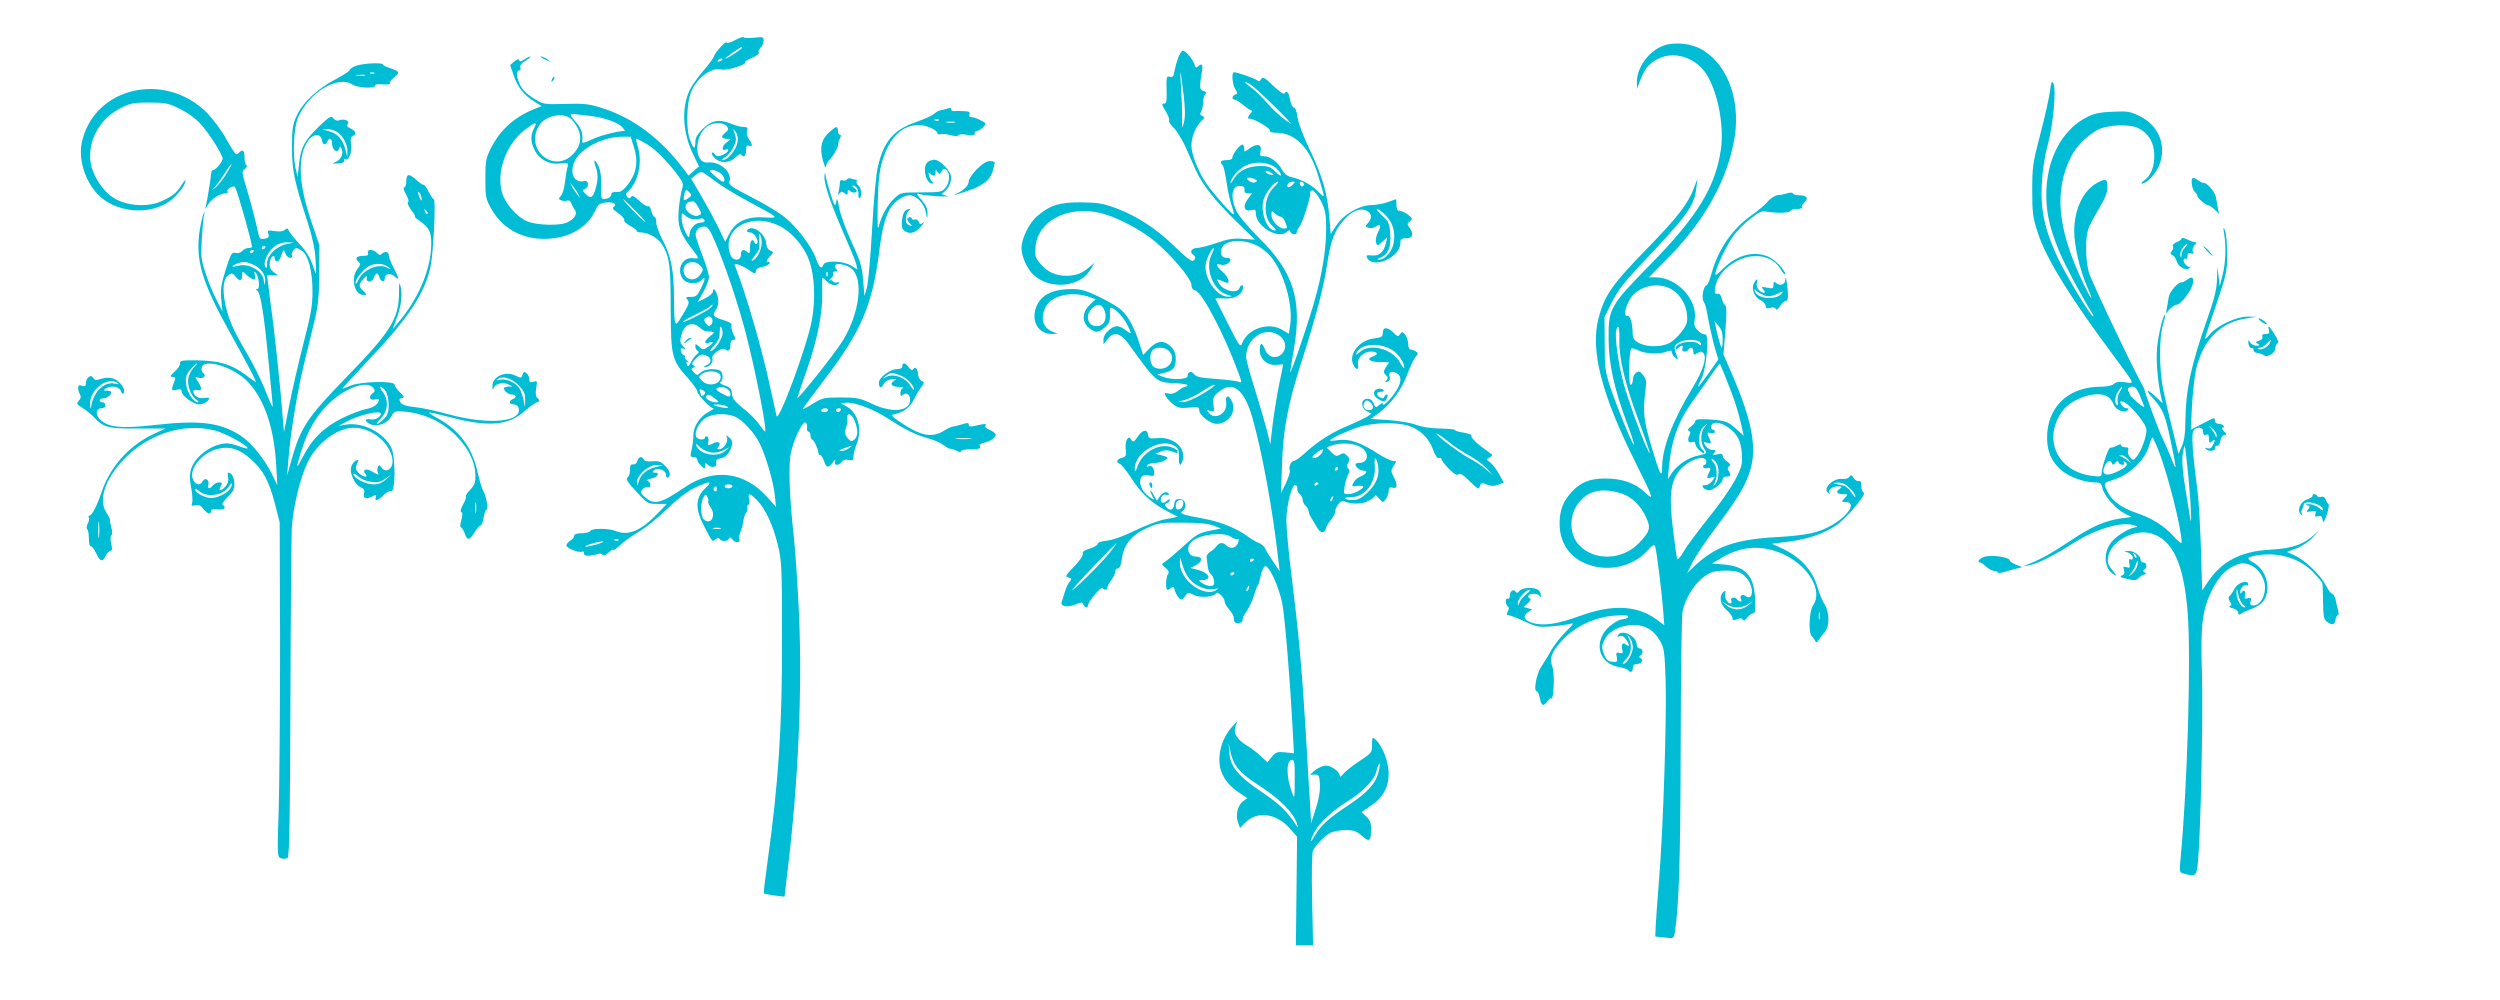 <?xml version="1.0" standalone="no"?>
<!DOCTYPE svg PUBLIC "-//W3C//DTD SVG 20010904//EN"
 "http://www.w3.org/TR/2001/REC-SVG-20010904/DTD/svg10.dtd">
<svg version="1.0" xmlns="http://www.w3.org/2000/svg"
 width="1280pt" height="512pt" viewBox="0 0 1280 512"
 preserveAspectRatio="xMidYMid meet">
<g transform="translate(0,512) scale(0.1,-0.1)"
fill="#00bcd4" stroke="none">
<path d="M3763 4914 c-24 -12 -43 -18 -43 -12 0 14 -58 -49 -65 -71 -3 -10
-29 -45 -57 -77 -28 -33 -59 -77 -69 -100 -41 -93 -33 -218 21 -326 l29 -60
-27 -23 -27 -24 -19 26 c-122 163 -261 268 -424 320 -67 21 -92 24 -188 21
-110 -3 -111 -3 -163 29 -37 24 -57 44 -71 74 -17 40 -17 69 1 69 4 0 6 7 3
15 -4 9 6 22 28 35 18 11 28 20 23 20 -6 0 -20 -7 -32 -15 -15 -11 -22 -12
-25 -3 -3 7 -11 5 -25 -7 l-21 -18 19 -56 c21 -59 53 -100 108 -133 l34 -21
-39 -16 c-102 -42 -173 -106 -220 -199 -26 -52 -29 -66 -29 -157 0 -92 2 -104
30 -153 64 -116 188 -173 332 -150 95 15 169 68 204 146 10 24 21 31 49 35 38
5 64 -8 42 -22 -9 -6 -3 -15 23 -32 19 -13 33 -29 31 -35 -3 -7 11 -20 30 -30
19 -10 34 -22 34 -26 0 -5 9 -8 20 -8 39 0 90 -29 110 -62 38 -62 44 -106 44
-328 1 -246 5 -264 90 -358 25 -29 46 -58 46 -65 0 -17 66 -87 82 -87 7 0 -3
-8 -22 -18 -45 -22 -80 -75 -80 -121 0 -20 -4 -53 -9 -73 -8 -34 -7 -38 10
-38 10 0 19 -6 19 -13 0 -8 9 -22 20 -32 19 -17 20 -17 20 0 0 15 3 16 12 7
20 -20 51 -15 45 7 -3 15 2 20 24 25 18 3 34 16 44 35 19 38 19 55 -2 72 -15
12 -16 12 -11 -2 8 -21 -18 -59 -39 -59 -12 0 -13 3 -4 14 16 19 -3 30 -28 16
-27 -14 -30 -13 -24 9 3 10 0 22 -6 25 -6 4 -11 2 -11 -3 0 -17 -40 -13 -46 4
-10 25 17 76 50 96 36 22 103 25 149 6 38 -16 98 -81 125 -134 31 -60 72 -200
79 -267 l6 -61 -48 53 c-116 128 -272 146 -416 49 -127 -86 -158 -94 -206 -53
-24 21 -26 26 -14 40 8 9 20 15 28 12 17 -7 17 20 1 31 -9 5 -3 9 16 13 32 6
48 30 20 30 -13 0 -15 3 -7 11 18 18 63 2 63 -22 0 -11 5 -17 10 -14 17 11 11
35 -16 61 -20 21 -33 25 -64 22 -26 -2 -41 1 -44 9 -8 20 -27 15 -33 -7 -3
-12 -12 -19 -22 -18 -12 2 -16 -5 -15 -27 0 -16 -5 -34 -13 -40 -10 -8 0 -24
45 -72 56 -61 60 -63 107 -63 l49 0 -44 -46 c-88 -92 -152 -119 -217 -93 -36
15 -126 15 -131 0 -2 -6 -21 -11 -43 -11 -25 0 -39 -5 -39 -13 0 -7 -9 -18
-20 -25 -11 -7 -20 -18 -20 -25 0 -14 68 -40 82 -31 4 3 8 -2 8 -10 0 -15 30
-15 77 -1 7 2 15 -1 19 -6 4 -6 16 -2 30 12 13 12 24 19 24 14 0 -5 15 5 33
22 17 17 60 48 94 68 35 20 99 71 144 115 50 49 103 91 141 110 76 37 101 40
64 5 -57 -52 -59 -107 -10 -201 44 -84 40 -79 58 -65 10 8 16 9 21 1 9 -14 42
-13 48 3 3 8 9 6 19 -7 14 -18 44 -14 33 4 -3 5 0 21 6 37 7 15 13 41 15 57 2
16 9 35 15 42 6 7 8 18 5 23 -4 5 -1 13 5 16 6 4 8 18 5 31 -9 33 4 30 41 -8
44 -47 80 -124 105 -226 20 -81 22 -112 22 -477 1 -458 -18 -745 -75 -1153
-12 -84 -20 -154 -18 -156 2 -2 27 -7 55 -11 l51 -6 16 138 c54 445 75 917 58
1307 -7 149 -19 330 -27 401 -22 195 -28 362 -15 425 14 68 59 162 74 157 7
-2 11 -14 9 -25 -2 -12 2 -22 7 -22 6 0 11 -9 11 -20 0 -11 3 -20 8 -20 8 0
32 -49 32 -67 0 -7 4 -13 9 -13 5 0 14 -13 20 -30 12 -36 23 -38 45 -7 12 15
16 17 12 5 -7 -23 17 -24 35 -2 8 10 21 13 36 9 19 -4 23 -2 23 19 0 13 7 40
15 59 31 75 9 163 -49 195 l-31 17 25 3 c42 5 142 -32 215 -80 91 -59 137 -82
206 -102 31 -8 68 -25 82 -36 14 -11 29 -19 34 -18 4 1 18 -3 31 -10 14 -8 22
-9 22 -2 0 5 23 10 51 10 40 0 50 3 46 14 -4 9 4 16 21 19 37 8 67 31 58 46
-5 7 -19 16 -33 22 -13 5 -21 13 -18 19 7 12 1 12 -47 1 -29 -7 -38 -6 -38 4
0 11 -7 11 -32 3 -18 -5 -40 -11 -49 -12 -9 -1 -28 -10 -42 -19 -61 -40 -118
-31 -218 35 -50 33 -60 43 -44 46 51 10 84 35 106 80 13 26 31 55 39 65 13 17
13 20 -3 28 -9 6 -17 21 -17 34 0 27 -15 41 -25 24 -5 -7 -12 -3 -22 10 -17
25 -33 27 -33 6 0 -10 -10 -15 -29 -15 -34 0 -91 -43 -91 -69 0 -28 12 -33 24
-8 7 14 22 23 41 25 25 2 27 1 12 -8 -24 -15 -12 -30 26 -31 18 0 26 -3 20 -6
-7 -2 -13 -14 -13 -26 0 -15 3 -18 11 -10 17 17 39 4 39 -23 0 -61 -92 -71
-196 -21 -62 29 -78 32 -160 32 -85 0 -94 -2 -142 -32 -29 -18 -52 -30 -52
-27 0 2 52 73 116 157 182 239 240 375 274 637 14 115 29 178 52 223 20 41 70
77 105 77 34 0 75 -41 83 -86 7 -38 8 -38 9 -7 1 23 -8 43 -31 70 -24 26 -28
35 -14 30 10 -4 53 -9 95 -12 44 -2 64 -1 46 3 -25 6 -27 9 -14 17 21 13 39
48 39 76 0 33 -60 95 -89 91 -35 -5 -48 -22 -45 -60 2 -35 19 -62 38 -62 8 0
8 2 0 8 -6 4 -13 18 -17 31 -4 18 -3 21 6 12 16 -16 27 -14 27 7 0 15 2 15 10
2 9 -13 12 -13 21 3 8 14 14 16 25 6 20 -16 17 -63 -5 -90 -18 -22 -26 -24
-124 -24 -104 0 -106 -1 -137 -30 -36 -34 -66 -87 -80 -142 -7 -28 -8 5 -6
117 3 121 9 169 25 221 37 118 101 179 186 179 37 0 95 -26 95 -43 0 -5 6 -7
14 -4 8 3 32 1 52 -5 24 -6 39 -7 42 0 1 5 19 6 42 2 31 -6 40 -4 40 6 0 8 6
14 13 14 8 0 22 9 31 19 17 19 17 20 -13 35 -16 9 -37 16 -47 16 -10 0 -14 5
-10 15 4 12 -3 15 -32 16 -20 1 -43 1 -49 0 -7 -1 -13 3 -13 10 0 7 -7 8 -17
4 -10 -4 -26 -8 -35 -9 -10 -1 -26 -10 -36 -19 -10 -9 -52 -28 -92 -42 -114
-39 -164 -97 -195 -227 -9 -36 -22 -173 -30 -323 -8 -143 -20 -278 -27 -300
l-12 -40 -7 81 c-5 69 -14 98 -58 193 -29 62 -57 140 -64 174 -9 53 -12 58
-16 32 -5 -26 -8 -22 -28 40 -12 39 -24 81 -26 95 -4 22 -4 21 -6 -6 -1 -39
31 -134 101 -294 30 -69 58 -137 62 -152 l6 -28 -32 20 c-41 25 -133 28 -142
5 -10 -26 -22 -16 -39 33 -24 66 -105 170 -171 219 -31 23 -106 67 -167 98
-92 47 -109 59 -104 75 15 48 -49 105 -110 98 -72 -8 -73 137 -3 186 29 21 82
20 99 0 11 -14 10 -19 -8 -34 -24 -19 -21 -30 11 -31 21 0 21 0 -1 -16 -27
-18 -32 -48 -7 -39 10 4 14 1 12 -6 -3 -7 -17 -17 -32 -23 -21 -7 -29 -6 -36
5 -5 8 -12 12 -15 8 -4 -3 3 -16 14 -27 29 -29 76 -27 106 3 14 14 27 20 30
15 12 -19 25 -8 25 21 0 22 4 28 15 24 19 -8 19 6 -1 34 -9 13 -13 31 -9 42 5
16 2 20 -18 20 -14 0 -41 7 -60 15 -64 27 -104 20 -148 -24 -30 -29 -39 -47
-39 -72 0 -40 -13 -29 -30 24 -17 53 -14 173 5 227 28 78 105 138 160 124 26
-6 127 24 120 37 -3 4 13 14 36 23 22 9 37 21 34 26 -4 6 1 17 9 26 9 8 16 25
16 36 0 19 -4 20 -49 15 -27 -3 -51 -2 -53 2 -2 4 -22 -2 -45 -15z m37 -38 c0
-6 -75 -56 -85 -56 -4 0 12 13 36 30 45 31 49 33 49 26z m-100 -60 c0 -2 -7
-7 -16 -10 -8 -3 -12 -2 -9 4 6 10 25 14 25 6z m-675 -290 c69 -8 139 -33 160
-56 10 -11 16 -20 14 -20 -38 -1 -130 -25 -169 -44 -32 -16 -50 -21 -49 -13 5
40 -4 70 -31 100 -37 42 -37 46 -2 42 15 -2 50 -6 77 -9z m-98 -18 c54 -59 58
-120 12 -172 -97 -111 -256 15 -179 141 32 53 130 71 167 31z m1880 -4 c-3 -3
-12 -4 -19 -1 -8 3 -5 6 6 6 11 1 17 -2 13 -5z m81 -11 c-10 -2 -28 -2 -40 0
-13 2 -5 4 17 4 22 1 32 -1 23 -4z m-2154 -30 c-18 -36 -18 -67 2 -109 24 -50
75 -78 131 -71 42 4 44 3 39 -17 -4 -11 -9 -46 -13 -76 -3 -30 -12 -63 -21
-72 -13 -16 -13 -18 2 -24 9 -3 22 -4 30 -1 8 3 17 -2 20 -11 3 -9 11 -25 18
-34 16 -22 2 -47 -36 -66 -37 -19 -154 -16 -205 4 -53 21 -115 91 -131 149
-29 105 20 243 113 317 58 45 71 48 51 11z m1042 -72 c-6 -37 -50 -91 -75 -91
-10 0 -6 5 9 13 14 7 34 30 44 51 16 33 17 44 8 70 -11 29 -10 30 4 11 10 -13
14 -32 10 -54z m-530 -25 c23 -72 13 -133 -30 -189 -25 -32 -39 -42 -59 -40
-17 1 -27 -3 -27 -12 0 -7 -7 -16 -16 -19 -35 -13 -39 -7 -36 57 2 42 -2 77
-12 102 -18 43 -32 43 -16 1 13 -35 13 -70 -2 -117 -12 -43 -26 -48 -52 -20
-15 16 -15 19 -1 24 23 9 20 46 -4 40 -53 -14 -78 45 -46 107 32 62 144 119
237 120 l47 0 17 -54z m66 16 c44 -25 116 -99 167 -171 19 -26 21 -36 12 -64
-5 -17 -13 -64 -16 -103 -7 -78 6 -118 65 -194 41 -54 42 -57 10 -52 -55 8
-89 -57 -54 -106 18 -26 75 -30 94 -7 23 27 23 7 0 -39 -19 -40 -26 -46 -52
-46 -26 0 -29 -2 -18 -15 10 -12 7 -23 -13 -57 -55 -93 -54 -95 -56 59 -1 156
-15 223 -61 309 -16 31 -30 70 -30 85 0 16 -4 29 -9 29 -5 0 -12 14 -16 30 -4
17 -11 27 -17 24 -5 -3 -25 9 -44 27 -26 25 -37 30 -43 21 -6 -10 -10 -10 -20
1 -9 11 -8 17 5 28 49 41 74 147 51 222 -8 26 -12 47 -9 47 4 0 28 -13 54 -28z
m378 -150 c12 -10 21 -26 19 -35 -3 -13 -11 -10 -44 18 -34 29 -37 34 -19 35
12 0 32 -8 44 -18z m-33 -36 c32 -25 109 -72 172 -106 165 -88 165 -88 84 -83
-89 6 -148 -22 -179 -84 l-21 -41 -34 71 c-19 39 -58 111 -87 161 l-53 91 21
17 c12 10 26 18 31 18 5 0 35 -20 66 -44z m-696 -71 l10 -20 -16 20 c-9 11
-21 29 -26 40 l-10 20 16 -20 c9 -11 21 -29 26 -40z m564 -19 c-25 -18 -29
-14 -21 20 7 25 8 26 24 11 15 -16 15 -18 -3 -31z m-265 -72 c36 -37 54 -59
40 -48 -26 19 -116 114 -109 114 3 0 34 -30 69 -66z m315 26 c19 -36 19 -36
-1 -44 -22 -9 -64 20 -64 43 0 19 12 29 37 30 7 1 19 -12 28 -29z m-23 -63
c13 0 29 2 37 4 7 2 16 -2 18 -8 3 -8 -5 -13 -21 -13 -27 0 -56 -32 -56 -65
-1 -35 -39 46 -40 84 0 33 1 34 19 17 11 -10 30 -18 43 -19z m433 -31 c64 -29
128 -101 156 -175 30 -78 36 -203 15 -314 -25 -132 -169 -521 -180 -487 -2 8
-16 71 -31 140 -41 196 -128 494 -180 624 -7 16 -5 17 16 11 13 -4 36 -15 51
-26 32 -23 38 -23 38 -5 0 8 15 17 35 20 32 6 50 26 23 26 -6 0 -1 11 12 25
22 23 22 25 4 32 -12 5 -20 19 -21 37 -4 52 -76 101 -98 66 -3 -5 3 -10 15
-10 22 0 49 -44 35 -58 -4 -4 -10 -1 -12 6 -9 25 -23 11 -23 -25 0 -29 -3 -34
-12 -25 -19 19 -35 14 -34 -10 1 -35 -41 -37 -54 -3 -49 129 98 220 245 151z
m-322 -88 c51 -120 113 -304 153 -454 50 -191 114 -514 101 -514 -2 0 -17 18
-32 40 -15 21 -51 58 -81 80 -41 33 -54 48 -56 73 -2 26 -9 34 -37 43 -20 7
-29 14 -22 18 17 11 13 53 -5 60 -30 11 -77 6 -96 -11 -17 -16 -20 -16 -36 1
-14 15 -14 19 -3 23 10 4 11 7 1 13 -10 6 -6 15 13 34 20 20 31 24 49 17 32
-11 35 -39 6 -50 -15 -7 -17 -10 -7 -10 21 -1 43 25 36 43 -8 20 50 61 67 47
16 -14 26 -4 26 26 0 14 6 23 15 23 14 0 14 3 0 29 -8 17 -12 36 -10 44 4 9
-6 17 -32 25 -63 20 -68 25 -48 56 12 18 15 36 11 61 -7 35 -26 59 -26 32 0
-8 -18 -24 -39 -34 l-39 -20 29 52 c16 28 29 63 29 76 0 13 -14 60 -31 104
-17 44 -33 90 -36 103 -7 28 13 52 42 52 19 0 29 -14 58 -82z m237 -1 c0 -35
-24 -82 -46 -91 -10 -4 -6 5 11 26 23 27 26 39 22 76 -3 28 -2 39 4 31 5 -8 9
-27 9 -42z m-315 -117 c17 -18 17 -21 1 -45 -28 -43 -86 -28 -86 22 0 41 55
56 85 23z m776 -16 c61 -55 40 -226 -44 -365 -41 -68 -243 -321 -234 -294 3
11 26 79 51 150 51 148 77 278 76 380 -1 39 -1 74 -1 79 1 6 10 0 21 -12 22
-23 54 -29 65 -12 3 5 0 7 -8 4 -8 -3 -18 0 -22 5 -3 6 -12 9 -18 5 -7 -3 -4
1 7 10 10 8 15 19 11 25 -3 6 1 11 11 11 13 0 14 3 5 13 -6 8 -8 17 -3 21 10
11 63 -2 83 -20z m-124 -36 c-3 -8 -6 -5 -6 6 -1 11 2 17 5 13 3 -3 4 -12 1
-19z m-599 -164 c-18 -18 -149 -84 -141 -71 3 5 34 22 69 39 36 17 67 35 70
39 3 5 8 9 12 9 3 0 -1 -7 -10 -16z m9 -60 c3 -8 0 -21 -6 -27 -10 -9 -16 -8
-27 7 -11 16 -11 22 -1 28 18 12 27 10 34 -8z m-64 -41 c10 -10 24 -18 30 -19
7 0 20 -2 31 -2 16 -2 15 -5 -8 -23 -31 -24 -34 -43 -6 -34 28 9 25 -1 -5 -21
-24 -16 -27 -16 -45 1 -18 16 -20 16 -20 2 0 -9 5 -19 12 -23 8 -5 7 -10 -4
-18 -8 -6 -22 -24 -30 -40 -12 -23 -16 -26 -21 -12 -5 12 -3 15 6 11 6 -4 4 0
-5 8 -10 8 -15 17 -11 20 3 4 2 7 -4 7 -6 0 -13 9 -16 21 -4 16 -2 19 11 14
14 -5 13 -3 -2 14 -15 16 -16 25 -6 59 13 52 56 68 93 35z m117 -29 c0 -25
-39 -86 -60 -92 -8 -3 -2 10 15 27 22 24 30 41 30 71 0 21 3 33 7 27 4 -7 8
-21 8 -33z m-11 -218 c8 -43 -62 -61 -95 -25 -18 20 -18 21 1 35 29 21 89 14
94 -10z m925 0 c32 -13 66 -50 66 -71 0 -5 -9 4 -20 22 -24 40 -84 62 -121 44
-23 -12 -23 -11 -5 3 24 20 37 20 80 2z m-893 -66 c20 -11 27 -40 9 -40 -5 0
-23 9 -41 19 -20 12 -26 21 -17 24 20 8 28 8 49 -3z m-111 -20 c0 -5 -4 -12
-10 -15 -5 -3 -10 -4 -10 -1 0 2 -3 12 -6 20 -5 12 -2 15 10 10 9 -3 16 -10
16 -14z m50 -30 c21 -16 22 -20 7 -20 -26 0 -59 19 -52 31 9 13 17 11 45 -11z
m60 -40 c12 -8 11 -10 -5 -9 -11 1 -31 5 -45 9 -24 8 -24 8 5 9 17 0 37 -4 45
-9z m520 -20 c0 -5 -9 -10 -21 -10 -11 0 -17 5 -14 10 3 6 13 10 21 10 8 0 14
-4 14 -10z m65 0 c-3 -5 -10 -10 -16 -10 -5 0 -9 5 -9 10 0 6 7 10 16 10 8 0
12 -4 9 -10z m71 -55 c18 -45 18 -79 -2 -96 -14 -11 -19 -10 -35 9 -14 18 -16
28 -8 51 6 15 9 32 8 37 -8 45 18 44 37 -1z m591 -92 c-20 -2 -52 -2 -70 0
-17 2 0 4 38 4 39 0 53 -2 32 -4z m-1330 -69 c20 -4 44 0 65 10 l33 16 -24
-20 c-40 -34 -128 -17 -145 27 -6 14 -2 13 16 -5 13 -12 38 -25 55 -28z m709
21 c-11 -8 -29 -15 -40 -14 -15 0 -10 4 14 13 46 18 48 18 26 1z m-983 -95
c-50 -11 -81 -37 -92 -73 -8 -26 -9 -28 -10 -8 -2 37 59 91 101 90 l33 -1 -32
-8z m387 -100 c0 -5 -9 -10 -20 -10 -11 0 -20 5 -20 10 0 6 9 10 20 10 11 0
20 -4 20 -10z m-80 -16 c0 -8 -5 -12 -10 -9 -6 4 -8 11 -5 16 9 14 15 11 15
-7z m-44 -61 c-3 -3 3 -18 13 -32 30 -43 -2 -94 -37 -59 -15 15 -16 83 -1 110
11 20 12 20 21 4 5 -10 7 -20 4 -23z m62 -140 c-10 -2 -26 -2 -35 0 -10 3 -2
5 17 5 19 0 27 -2 18 -5z m-521 -59 c-3 -3 -12 -4 -19 -1 -8 3 -5 6 6 6 11 1
17 -2 13 -5z m-107 -20 c-25 -7 -52 -13 -60 -13 -21 1 60 27 85 27 11 0 0 -6
-25 -14z"/>
<path d="M3509 3373 c-13 -17 -13 -17 6 -3 11 8 22 16 24 17 2 2 0 3 -6 3 -6
0 -17 -8 -24 -17z"/>
<path d="M8516 4886 c-75 -28 -136 -112 -135 -186 l0 -35 19 49 c24 62 52 91
106 112 82 31 182 -7 233 -89 57 -93 89 -260 72 -382 -27 -191 -121 -345 -363
-591 -206 -211 -213 -223 -212 -379 0 -126 29 -257 95 -434 22 -57 37 -106 35
-108 -6 -6 -90 199 -122 297 -25 76 -28 100 -28 220 l-1 136 38 77 c29 58 63
102 140 184 248 261 282 309 292 399 l6 49 -17 -45 c-30 -82 -85 -153 -248
-320 -173 -178 -212 -234 -242 -351 -42 -163 16 -389 189 -735 95 -191 99
-202 48 -154 -50 47 -115 70 -203 70 -77 0 -125 -19 -169 -67 -46 -49 -63 -93
-64 -163 0 -114 68 -196 183 -221 98 -21 203 11 266 81 25 28 36 34 40 24 7
-19 33 -223 41 -322 l6 -83 -42 31 c-99 71 -224 77 -391 16 -113 -41 -181 -51
-236 -37 -48 13 -59 35 -29 56 l22 15 -22 6 -22 6 22 20 c15 13 18 21 9 24 -6
3 -10 10 -6 15 8 13 52 11 57 -3 4 -9 6 -8 6 3 1 8 -4 20 -11 27 -17 17 -83
15 -98 -3 -10 -12 -15 -13 -20 -4 -11 16 -30 2 -30 -22 0 -11 -4 -17 -10 -14
-5 3 -10 -3 -10 -14 0 -11 5 -23 10 -26 7 -4 7 -13 0 -26 -8 -15 -7 -19 4 -19
7 0 44 -14 81 -31 61 -29 73 -31 138 -26 40 3 83 9 97 13 21 6 17 0 -23 -40
-26 -26 -59 -69 -74 -94 -14 -26 -38 -64 -52 -86 -25 -38 -41 -126 -22 -126 5
0 12 -16 15 -35 8 -40 19 -44 39 -15 8 11 16 17 19 14 13 -12 19 127 7 159
-17 47 -7 76 47 136 66 73 169 122 270 129 56 3 75 2 70 -7 -4 -6 -15 -11 -24
-11 -28 0 -81 -38 -102 -72 -46 -76 -9 -158 78 -173 23 -4 44 -11 48 -16 10
-16 24 -10 24 11 0 13 7 20 19 20 24 0 38 20 21 30 -9 5 -9 9 -1 14 16 10 13
36 -4 36 -8 0 -15 9 -15 20 0 43 -76 81 -96 48 -5 -8 -2 -9 9 -5 11 4 22 -2
32 -16 19 -27 20 -43 2 -28 -18 15 -28 3 -21 -25 5 -19 2 -22 -14 -17 -17 4
-19 1 -14 -22 4 -24 2 -26 -24 -23 -22 2 -31 11 -42 39 -12 33 -12 41 3 73 21
45 83 76 149 76 61 0 104 -26 135 -81 22 -38 24 -57 29 -203 6 -199 -13 -774
-34 -1025 -8 -102 -16 -208 -17 -236 l-2 -50 47 -5 c47 -6 48 -5 53 25 21 132
29 365 30 951 1 358 5 668 9 689 17 90 87 184 154 206 19 6 59 9 90 7 47 -4
60 -10 84 -37 41 -45 35 -126 -7 -91 -15 12 -31 -3 -20 -20 3 -5 2 -10 -4 -10
-5 0 -13 5 -16 10 -10 16 -38 12 -31 -5 3 -8 2 -15 -3 -15 -17 0 -33 30 -28
51 4 16 3 18 -9 8 -24 -20 -17 -65 16 -92 17 -14 30 -33 30 -41 0 -12 5 -14
24 -6 17 6 26 5 30 -3 3 -8 11 -4 22 11 9 12 23 22 30 22 11 0 13 17 10 73 -5
120 -48 167 -161 177 l-60 5 55 32 c102 60 210 64 318 12 125 -61 196 -186
145 -258 -20 -29 -25 -140 -7 -158 7 -7 15 -18 18 -25 4 -9 9 -8 18 6 7 11 20
27 28 36 29 31 29 105 -1 151 -9 13 -23 49 -32 79 -26 90 -89 159 -185 203
l-50 23 87 11 c98 13 178 40 242 83 51 33 159 162 141 168 -7 2 -12 17 -12 34
0 21 -4 29 -13 25 -7 -3 -19 4 -26 15 -11 17 -15 18 -22 7 -5 -8 -20 -13 -37
-11 -49 5 -105 -54 -69 -74 6 -4 9 -4 5 1 -13 14 13 35 41 35 24 -1 24 -2 9
-14 -21 -16 -13 -26 20 -26 24 0 25 -1 7 -20 -18 -19 -17 -20 4 -20 57 0 20
-66 -67 -117 -69 -41 -129 -54 -287 -63 -212 -12 -312 -48 -419 -148 l-38 -37
27 55 c15 30 71 114 125 185 118 158 154 220 176 305 28 111 -1 250 -99 477
l-43 98 8 95 c10 123 9 153 -2 160 -4 3 -12 18 -15 33 -5 18 -12 26 -21 23
-23 -9 -17 44 9 88 30 49 96 93 153 102 75 11 130 -12 164 -69 11 -18 20 -27
20 -20 0 20 -53 75 -87 89 -73 31 -157 9 -226 -57 -44 -43 -48 -45 -42 -20 10
42 60 143 93 188 18 23 55 61 84 83 45 36 57 41 87 36 53 -9 116 -6 119 5 2 5
17 9 33 9 17 0 28 4 25 9 -3 5 1 14 9 21 27 22 18 40 -20 40 -19 0 -35 4 -35
9 0 6 -12 6 -31 1 -17 -5 -34 -9 -38 -8 -14 3 -47 -17 -64 -38 -9 -12 -45 -42
-80 -67 -98 -70 -170 -174 -203 -294 -10 -35 -21 -63 -25 -63 -16 0 -29 -62
-17 -83 7 -12 13 -29 14 -37 12 -68 35 -173 47 -212 l15 -48 -49 -70 c-27 -38
-52 -70 -54 -70 -3 0 5 19 17 43 26 51 41 233 18 225 -7 -2 -23 6 -36 19 -18
18 -22 30 -17 57 16 100 -90 215 -199 216 l-36 0 87 88 c185 184 303 387 346
594 44 206 -22 403 -161 484 -54 32 -142 41 -198 20z m28 -1240 c48 -20 88
-77 93 -134 4 -40 1 -53 -26 -89 -17 -23 -45 -50 -63 -59 -42 -22 -114 -22
-155 -1 -28 15 -33 23 -34 55 -1 50 -13 88 -27 85 -18 -4 -14 33 8 76 34 68
129 99 204 67z m276 -262 c0 -24 -2 -44 -5 -44 -4 0 -18 49 -30 105 l-6 30 20
-24 c15 -16 21 -37 21 -67z m-529 -6 c-2 -92 29 -222 94 -398 63 -172 77 -217
46 -152 -32 68 -98 252 -120 336 -26 98 -44 232 -36 264 10 40 18 16 16 -50z
m403 -4 c9 -3 16 -11 16 -17 0 -7 -4 -7 -12 1 -25 25 -118 8 -118 -20 0 -9 3
-9 12 0 17 17 29 15 22 -3 -7 -17 21 -21 31 -5 10 17 25 11 25 -10 0 -18 3
-19 20 -8 14 9 22 10 31 1 20 -20 -1 -90 -53 -175 -105 -174 -158 -311 -158
-412 0 -59 -12 -36 -55 109 -40 135 -44 178 -31 280 7 52 6 63 -12 85 -17 21
-22 22 -36 11 -9 -7 -16 -24 -16 -37 0 -13 -5 -24 -11 -24 -12 0 -9 174 3 185
3 4 20 -1 37 -9 34 -18 107 -21 145 -6 20 7 26 6 26 -4 0 -7 8 -20 17 -27 14
-12 16 -12 11 1 -19 52 -19 58 4 74 23 16 73 21 102 10z m146 -199 c38 -93 56
-148 75 -228 l13 -58 -39 35 c-43 39 -55 43 -146 49 -44 2 -63 0 -63 -9 0 -6
-10 -19 -22 -28 -16 -11 -19 -18 -11 -22 9 -4 10 -11 2 -25 -12 -23 -4 -40 16
-32 9 3 15 -1 15 -9 0 -17 37 -54 45 -46 3 3 -1 11 -10 18 -24 20 -20 93 8
116 22 19 22 19 5 -2 -22 -26 -23 -82 -2 -112 17 -24 16 -24 -41 -37 -43 -9
-103 -51 -126 -88 l-20 -32 6 65 c15 151 51 243 143 366 33 45 72 100 87 123
16 23 29 40 31 39 1 -2 17 -39 34 -83z m9 -244 c46 -32 64 -68 69 -131 4 -55
1 -69 -32 -133 -20 -40 -81 -128 -137 -197 -55 -69 -114 -147 -129 -175 -18
-30 -31 -44 -33 -35 -3 8 -13 78 -22 155 -20 162 -12 235 30 291 42 54 127 89
140 57 3 -10 1 -19 -4 -21 -20 -7 -11 -24 10 -19 15 4 19 2 15 -9 -3 -8 -9
-21 -13 -30 -5 -13 -2 -15 18 -9 23 7 23 7 7 -16 -9 -13 -25 -24 -37 -23 -16
0 -18 -2 -10 -13 6 -7 19 -13 29 -13 23 0 70 38 70 56 0 8 9 14 20 14 22 0 25
7 10 30 -6 9 -5 17 3 23 9 6 6 12 -10 24 -13 8 -23 22 -23 29 0 11 -7 13 -27
8 -24 -6 -26 -5 -16 8 11 12 9 14 -8 14 -12 -1 -28 9 -36 21 -14 20 -13 21 8
16 18 -5 21 -3 16 10 -4 10 -10 23 -13 31 -4 11 0 13 15 9 12 -3 21 -1 21 6 0
6 -4 11 -10 11 -14 0 -12 27 3 33 17 7 48 -2 76 -22z m-63 -178 c18 -24 17
-85 -2 -109 -15 -18 -15 -18 -5 3 16 32 13 84 -6 105 -9 10 -13 18 -8 18 4 0
14 -8 21 -17z m685 -132 c16 -16 29 -35 29 -43 0 -7 -9 2 -20 19 -11 18 -30
35 -42 37 -13 3 -32 7 -43 9 -11 3 -6 5 13 6 25 1 41 -7 63 -28z m-1174 -26
c57 -17 104 -62 133 -128 23 -50 17 -70 -39 -128 -86 -89 -231 -92 -308 -8
-51 57 -50 156 4 220 49 58 115 72 210 44z m-481 -516 c-15 -12 -32 -31 -36
-43 -7 -18 -9 -18 -9 -3 -1 20 41 67 60 67 6 0 -1 -10 -15 -21z m1079 -69 c17
0 42 7 55 16 l25 16 -24 -21 c-13 -12 -37 -21 -56 -21 -19 0 -43 9 -56 21
l-24 21 25 -16 c13 -9 38 -16 55 -16z m422 -57 c-3 -10 -5 -4 -5 12 0 17 2 24
5 18 2 -7 2 -21 0 -30z m-957 -149 c0 -30 -32 -84 -50 -84 -5 0 2 11 15 25 27
26 33 70 14 108 -10 21 -10 21 5 3 9 -11 16 -34 16 -52z"/>
<path d="M6032 4823 c-8 -21 -16 -52 -19 -69 -4 -25 -9 -31 -23 -27 -17 5 -19
-1 -17 -66 2 -52 -1 -71 -10 -71 -17 0 -17 -3 8 -44 11 -19 18 -39 15 -44 -3
-5 8 -21 23 -36 16 -15 42 -58 59 -94 16 -37 41 -92 54 -122 34 -76 100 -159
210 -266 l93 -91 -60 4 c-48 4 -76 0 -136 -21 -41 -14 -88 -26 -102 -26 -27 0
-38 -22 -17 -35 14 -9 12 -25 -3 -31 -8 -3 -47 28 -90 71 -94 93 -193 157
-300 198 -71 26 -96 30 -182 31 -110 1 -158 -14 -224 -70 -41 -34 -81 -116
-81 -164 0 -43 29 -107 61 -137 86 -79 241 -64 293 28 l20 34 -25 -21 c-39
-34 -67 -45 -118 -46 -57 0 -99 19 -136 64 -24 28 -27 39 -23 85 11 131 163
211 329 173 78 -17 204 -82 279 -143 83 -68 190 -194 190 -225 0 -15 7 -26 20
-29 35 -9 148 -224 219 -417 20 -53 20 -58 4 -51 -10 4 -62 11 -117 15 -78 5
-101 10 -112 24 -14 19 -34 14 -34 -10 0 -18 -85 -20 -127 -3 l-28 12 32 7
c49 11 63 28 63 72 0 28 -7 46 -25 63 -34 35 -71 32 -110 -9 l-32 -34 -18 56
c-24 79 -58 142 -92 173 -15 15 -66 45 -113 68 -68 33 -95 41 -140 41 -108 0
-169 -34 -189 -105 -19 -68 21 -126 86 -125 l28 1 -31 13 c-47 21 -58 70 -29
126 30 57 129 80 218 51 l37 -13 -30 -28 c-40 -37 -42 -89 -4 -119 34 -27 47
-26 81 3 22 19 27 31 26 65 -2 36 0 40 15 32 25 -13 57 -51 76 -88 22 -44 20
-48 -10 -24 -15 12 -34 21 -44 21 -29 0 -70 -39 -70 -67 l0 -26 21 27 c32 41
66 32 109 -27 142 -197 140 -195 239 -199 33 -2 61 -6 61 -10 0 -5 -5 -8 -11
-8 -6 0 -23 -9 -37 -21 -17 -13 -34 -18 -50 -14 -20 5 -22 3 -13 -14 6 -11 23
-29 38 -41 23 -19 37 -21 81 -17 46 5 52 3 52 -13 0 -26 56 -70 89 -70 59 0
102 60 80 112 -16 38 -37 37 -31 -2 8 -56 -56 -94 -89 -54 -12 15 -11 16 8 10
20 -6 21 -4 16 32 -5 34 -1 42 27 65 71 61 131 14 173 -134 50 -179 102 -460
132 -724 l7 -60 -34 50 c-19 28 -37 58 -41 68 -4 9 -18 22 -32 27 -15 6 -41
21 -59 35 -47 36 -135 72 -207 86 -129 24 -143 29 -124 43 26 19 16 61 -15 61
-20 0 -26 -6 -28 -28 -4 -29 -23 -35 -41 -13 -9 10 -8 15 4 20 8 3 15 10 15
16 0 6 -7 4 -16 -5 -20 -19 -38 -7 -28 19 4 11 14 16 25 13 11 -3 17 -1 13 4
-9 16 -31 10 -46 -13 l-15 -22 -16 29 c-9 17 -16 26 -17 22 0 -5 5 -18 11 -29
11 -21 11 -21 -19 0 -60 43 -59 124 1 108 20 -5 27 -3 27 8 0 28 -12 45 -27
39 -11 -4 -14 -2 -9 5 4 7 22 12 40 12 18 0 41 6 51 14 19 13 18 15 -15 24
l-35 9 28 11 c18 8 35 8 53 2 31 -12 34 -12 34 -1 0 5 -13 14 -29 20 -61 26
-151 -23 -176 -94 -11 -32 -14 -35 -15 -15 -1 85 138 163 207 115 16 -11 20
-24 19 -55 -2 -45 10 -54 20 -14 16 61 -49 118 -128 111 -42 -4 -47 -2 -50 17
-4 31 -29 26 -53 -10 -19 -28 -23 -30 -33 -15 -10 14 -12 14 -22 1 -6 -8 -9
-32 -6 -52 3 -32 1 -37 -20 -42 -27 -7 -32 -24 -9 -32 8 -3 32 -34 54 -67 51
-80 102 -129 179 -170 l62 -33 -61 -12 c-34 -6 -105 -32 -157 -58 -59 -29
-114 -49 -144 -52 -28 -3 -48 -9 -48 -17 0 -6 -18 -17 -41 -24 -28 -8 -39 -17
-35 -26 3 -8 -16 -36 -44 -65 -45 -47 -48 -52 -30 -57 18 -5 19 -7 6 -22 -8
-9 -18 -32 -24 -51 -5 -19 -13 -42 -16 -51 -10 -24 29 -31 71 -14 29 13 35 12
40 0 6 -17 23 -20 23 -5 0 18 69 100 75 90 9 -14 25 -12 25 3 0 6 9 23 20 37
11 14 20 33 20 43 0 9 6 17 14 17 9 0 16 17 20 49 9 71 49 121 127 157 60 27
72 29 184 28 80 0 133 -5 158 -15 l38 -15 -60 -12 c-53 -11 -69 -21 -134 -80
-40 -37 -82 -72 -93 -79 -19 -12 -18 -12 3 -30 17 -13 20 -22 13 -33 -12 -18
-13 -80 -2 -80 4 0 13 5 19 11 9 9 14 5 18 -14 4 -14 14 -32 22 -39 13 -11 18
-9 30 9 14 21 17 22 45 7 31 -16 102 -12 114 8 8 13 44 -21 44 -41 0 -9 10
-27 23 -41 12 -14 22 -31 23 -37 2 -29 5 -33 24 -33 11 0 21 5 21 10 1 6 2 13
3 18 0 4 10 21 22 37 11 17 26 50 34 75 7 25 17 50 21 55 4 6 10 27 14 47 4
21 13 42 20 48 18 15 71 -96 90 -188 13 -65 39 -377 53 -638 l7 -131 -46 5
c-41 4 -48 1 -68 -24 l-22 -27 -32 30 c-17 17 -51 43 -75 57 -53 33 -70 65
-54 104 11 23 7 22 -23 -13 -21 -23 -42 -61 -51 -93 -29 -100 0 -179 87 -238
l45 -30 -22 -17 c-28 -21 -39 -72 -25 -109 l10 -27 29 29 c60 60 160 45 227
-33 l36 -41 -3 -278 -3 -278 44 0 44 0 -5 234 c-3 141 -1 242 5 253 16 29 60
74 89 89 15 8 50 14 77 14 42 0 56 -5 85 -30 38 -34 46 -28 46 39 0 27 -7 44
-24 60 l-25 23 47 32 c62 41 92 95 92 166 0 59 -32 141 -66 172 -18 16 -19 15
-19 -25 0 -40 -2 -43 -65 -84 -35 -23 -72 -53 -82 -65 -10 -13 -18 -18 -18
-11 0 21 -43 53 -71 53 -15 0 -40 -11 -55 -23 l-27 -24 24 1 c22 1 24 -3 27
-49 2 -33 -5 -77 -21 -125 l-24 -75 -6 105 c-4 58 -14 224 -22 370 -19 314
-36 499 -72 790 -15 118 -27 247 -27 285 1 80 29 189 47 182 7 -2 11 -11 9
-19 -1 -9 5 -21 13 -28 8 -7 15 -20 15 -30 0 -10 7 -23 15 -30 8 -7 15 -19 15
-27 0 -8 8 -27 18 -41 9 -15 22 -36 28 -47 14 -25 38 -26 42 -2 2 11 14 30 25
44 12 14 22 31 22 38 0 28 29 66 44 59 42 -17 95 -16 127 1 19 10 34 22 34 28
0 5 9 -1 20 -14 20 -24 20 -24 35 -5 8 11 15 30 15 42 0 17 4 21 20 17 25 -7
27 15 5 57 -14 27 -14 32 1 55 15 24 15 25 -3 25 -11 0 -47 17 -79 38 -86 56
-145 76 -199 69 -25 -4 -45 -5 -45 -2 0 9 98 54 155 71 70 20 182 23 243 5 59
-17 108 -63 129 -122 11 -31 22 -48 30 -44 7 2 13 0 13 -5 0 -6 17 -28 38 -50
28 -28 42 -36 50 -28 7 7 24 -3 57 -36 42 -41 47 -44 52 -25 4 14 11 18 22 13
34 -14 48 -15 73 -5 l27 10 -25 46 c-14 25 -35 51 -46 59 -19 13 -19 14 -1 24
10 6 16 12 13 14 -3 2 -29 22 -58 43 -29 22 -50 45 -48 51 3 8 -12 14 -40 19
-24 3 -44 9 -44 13 0 4 -35 7 -78 8 -47 1 -94 8 -122 19 -25 10 -87 20 -138
24 l-94 6 45 33 c62 47 116 121 144 200 14 37 32 75 41 85 14 16 14 19 2 27
-8 6 -21 10 -27 10 -7 0 -13 12 -13 28 0 16 -7 37 -15 48 -14 17 -17 17 -27 3
-9 -14 -13 -13 -34 8 -30 30 -54 30 -54 -1 0 -20 -6 -24 -46 -29 -73 -8 -130
-79 -106 -132 15 -32 31 -32 25 -1 -7 32 28 66 67 66 34 0 40 -15 9 -25 -38
-12 -14 -30 40 -29 29 1 49 -1 43 -5 -5 -3 -14 -16 -20 -27 -9 -17 -8 -24 3
-34 12 -10 13 -16 4 -27 -10 -11 -8 -12 5 -7 10 4 15 13 11 24 -8 24 9 34 35
20 33 -18 25 -61 -22 -120 -23 -29 -44 -47 -46 -41 -3 9 -9 8 -21 -3 -16 -15
-19 -14 -29 10 -9 18 -19 24 -35 22 -31 -4 -30 -48 2 -64 l23 -12 -23 -16
c-14 -8 -57 -29 -96 -45 -83 -34 -158 -82 -222 -141 -24 -22 -49 -40 -57 -40
-14 0 -28 -35 -20 -49 3 -5 -6 -33 -19 -62 l-26 -54 5 145 c5 178 30 310 97
519 76 236 117 391 134 509 18 119 37 171 84 224 40 46 83 65 116 50 29 -13
32 -38 9 -64 -16 -16 -15 -18 1 -24 10 -4 26 -2 37 5 28 17 32 8 13 -29 -9
-17 -13 -40 -10 -51 7 -20 7 -20 32 3 l26 23 -7 -30 c-11 -46 -35 -67 -73 -63
-27 3 -30 1 -23 -13 32 -58 170 4 170 77 0 20 5 24 30 24 34 0 40 22 16 55
-12 17 -12 21 3 32 14 12 14 15 -9 33 -14 11 -33 20 -42 20 -13 0 -18 8 -18
30 0 17 -1 30 -2 30 -2 0 -21 -7 -43 -15 -22 -8 -58 -14 -81 -15 -62 0 -143
-46 -180 -102 l-31 -46 -7 88 c-9 118 -37 213 -102 348 -33 69 -57 133 -61
163 -4 30 -11 49 -19 49 -7 0 -15 18 -19 40 -6 38 -18 50 -29 31 -4 -5 -29 13
-58 41 -44 42 -53 47 -61 33 -6 -12 -12 -13 -21 -6 -12 10 -101 41 -118 41
-14 0 -8 -65 7 -87 13 -19 13 -22 0 -27 -17 -6 -20 -26 -4 -26 6 0 24 -11 40
-24 15 -13 34 -26 41 -29 10 -4 11 -7 1 -18 -14 -14 -17 -30 -5 -27 15 5 108
-49 104 -60 -2 -8 10 -12 36 -12 95 0 171 -80 213 -225 35 -117 35 -113 -3
-75 -34 35 -87 63 -140 74 -17 4 -34 18 -43 35 -20 39 -62 71 -92 71 -22 0
-24 3 -19 25 9 36 -18 43 -55 16 -29 -21 -29 -21 -29 -1 0 11 -4 20 -9 20 -13
0 -51 -50 -51 -66 0 -9 -11 -14 -30 -14 -31 0 -37 -9 -20 -26 5 -5 14 -45 20
-87 6 -43 18 -96 26 -119 8 -23 13 -43 10 -45 -5 -6 -102 103 -138 155 -43 63
-77 149 -78 195 0 44 19 93 49 125 19 19 20 23 7 28 -12 5 -13 11 -6 24 6 10
10 32 10 47 0 16 5 34 11 40 8 8 5 13 -9 17 -21 7 -22 13 -7 109 5 28 -4 34
-22 16 -8 -8 -13 -5 -18 12 -9 28 -44 69 -59 69 -6 0 -17 -17 -24 -37z m28
-188 c8 -69 9 -112 2 -140 -10 -39 -10 -38 -10 25 1 36 -2 106 -5 155 -8 110
-3 94 13 -40z m356 42 c16 -12 72 -64 124 -116 79 -79 86 -88 43 -57 -29 21
-71 60 -95 88 -23 28 -60 64 -82 80 -21 15 -35 28 -29 28 5 0 22 -10 39 -23z
m113 -414 c14 -11 27 -27 29 -37 2 -10 -7 -6 -27 14 -24 25 -38 30 -76 30 -62
0 -111 -22 -135 -62 -11 -18 -20 -29 -20 -25 0 24 39 69 75 88 48 24 114 21
154 -8z m-9 -37 c0 -2 -9 -2 -20 1 -11 3 -20 9 -20 15 0 5 9 4 20 -2 11 -6 20
-12 20 -14z m-92 -25 c11 -7 10 -9 -3 -15 -9 -3 -23 1 -31 9 -14 13 -13 15 3
15 10 0 24 -4 31 -9z m93 -41 c-52 -52 -55 -155 -6 -197 16 -14 21 -23 12 -23
-40 0 -75 94 -58 157 10 35 56 93 74 93 5 0 -5 -14 -22 -30z m96 13 c-9 -9
-19 -14 -23 -11 -10 10 6 28 24 28 15 0 15 -1 -1 -17z m58 8 c3 -5 1 -12 -4
-15 -5 -3 -11 1 -15 9 -6 16 9 21 19 6z m-303 -33 c-2 -12 4 -18 18 -18 l21 0
-22 -29 c-28 -37 -19 -66 16 -57 21 5 25 3 25 -17 0 -66 116 -135 159 -94 11
10 14 10 18 0 6 -16 33 -17 33 -1 0 6 6 19 13 27 16 20 59 154 55 173 -2 7 4
13 12 13 8 0 27 -24 43 -54 23 -47 27 -67 27 -140 0 -112 -21 -239 -64 -387
-44 -149 -128 -391 -120 -344 3 19 12 73 20 120 41 247 -4 388 -179 561 -58
58 -105 114 -117 140 -34 75 -22 134 25 127 13 -2 19 -9 17 -20z m723 -131
c37 -37 51 -87 40 -143 -7 -41 -45 -84 -72 -83 -15 0 -14 2 4 9 40 16 56 54
51 122 -4 55 -8 64 -41 94 -20 19 -32 34 -26 34 6 0 26 -15 44 -33z m-536 -7
c6 0 16 -12 21 -26 13 -33 13 -34 -7 -34 -26 0 -63 40 -63 68 0 24 1 24 18 9
10 -10 24 -17 31 -17z m-120 -149 c21 -11 51 -35 66 -53 68 -80 116 -248 101
-350 l-7 -47 -32 19 c-71 44 -179 8 -208 -69 -8 -21 -16 -10 -71 100 -34 68
-64 126 -65 129 -2 3 17 4 42 2 51 -4 89 14 98 47 6 24 -8 29 -17 6 -12 -32
-86 -13 -107 27 -12 22 -14 22 36 2 27 -11 17 26 -15 54 -35 31 -39 46 -10 37
21 -7 50 9 50 26 0 5 -9 9 -19 9 -25 0 -34 15 -27 45 12 47 107 55 185 16z
m-235 -43 c-37 -71 7 -186 79 -207 31 -9 31 -9 5 -10 -59 -2 -128 101 -114
171 6 31 31 78 41 78 3 0 -2 -14 -11 -32z m-554 -277 c24 -45 6 -91 -35 -91
-46 0 -61 54 -25 90 25 25 46 25 60 1z m904 -142 c32 -25 35 -68 6 -94 -28
-25 -69 -13 -83 25 -15 40 -27 38 -27 -4 0 -45 40 -79 87 -74 18 2 33 3 33 2
0 0 -9 -47 -21 -103 -11 -56 -26 -147 -33 -204 l-12 -102 -17 70 c-10 39 -38
134 -62 212 -25 77 -45 152 -45 166 0 99 103 162 174 106z m574 -71 c32 -20
62 -64 62 -90 -1 -7 -10 4 -21 24 -37 72 -156 103 -206 56 -17 -16 -22 -18
-18 -6 19 48 116 57 183 16z m-1144 -4 c48 -47 -14 -116 -75 -84 -22 12 -27
68 -7 88 17 17 64 15 82 -4z m176 -219 c-47 -28 -86 -44 -105 -44 -28 1 -28 2
8 10 20 5 61 25 90 44 28 19 58 35 66 35 8 0 -18 -20 -59 -45z m858 -47 c18
-18 14 -38 -7 -38 -23 0 -35 15 -27 35 7 18 18 19 34 3z m396 -198 c26 -22 74
-54 106 -71 32 -17 73 -47 91 -67 l34 -36 -38 32 c-21 18 -59 43 -85 56 -48
25 -182 126 -166 126 5 0 31 -18 58 -40z m-446 -30 c45 -28 39 -80 -10 -80
-10 0 -18 -4 -18 -8 0 -14 24 -32 43 -32 23 0 12 -18 -18 -30 -13 -5 -29 -19
-35 -31 -11 -20 -10 -21 19 -17 17 2 31 1 31 -3 0 -13 -49 -39 -76 -39 -25 0
-26 2 -19 42 4 23 12 50 18 60 9 13 8 21 0 29 -9 9 -9 16 0 30 9 15 8 22 -6
36 -14 15 -21 15 -37 5 -16 -10 -23 -8 -44 13 l-24 24 26 10 c46 16 114 13
150 -9z m-200 -29 c-12 -20 -48 -36 -48 -21 0 8 40 39 53 39 4 1 2 -8 -5 -18z
m288 -66 c9 -49 -11 -98 -57 -139 -29 -27 -48 -36 -73 -36 -19 0 -37 3 -39 8
-3 4 12 7 34 7 70 1 124 75 118 159 -5 51 7 52 17 1z m-206 -15 c0 -5 -5 -10
-11 -10 -5 0 -7 5 -4 10 3 6 8 10 11 10 2 0 4 -4 4 -10z m-100 -74 c0 -3 -4
-8 -10 -11 -5 -3 -10 -1 -10 4 0 6 5 11 10 11 6 0 10 -2 10 -4z m73 -81 c-3
-9 -8 -14 -10 -11 -3 3 -2 9 2 15 9 16 15 13 8 -4z m-765 -27 c-4 -29 -38 -38
-38 -10 0 22 8 32 27 32 9 0 13 -8 11 -22z m247 -168 c10 -8 16 -10 34 -10 5
0 4 -10 -2 -23 -11 -25 -39 -29 -59 -9 -17 17 -35 15 -50 -5 -7 -10 -22 -23
-33 -29 -11 -7 -19 -20 -17 -30 2 -11 4 -32 6 -47 2 -16 9 -33 16 -37 7 -4 14
-20 16 -34 2 -21 -2 -26 -20 -26 -12 0 -31 7 -42 15 -19 14 -19 14 2 15 50 0
37 36 -19 51 l-42 11 28 14 c34 18 36 44 3 44 -45 0 -58 49 -21 80 43 36 166
48 200 20z m-621 -77 c-39 -51 -208 -218 -193 -191 8 15 219 236 226 237 2 1
-13 -20 -33 -46z m411 -143 c34 -35 86 -54 123 -46 20 5 23 4 12 -4 -64 -43
-191 50 -189 139 0 36 0 36 13 -12 7 -26 26 -61 41 -77z m325 106 c0 -3 -4 -8
-10 -11 -5 -3 -10 -1 -10 4 0 6 5 11 10 11 6 0 10 -2 10 -4z m-100 -70 c0 -3
-4 -8 -10 -11 -5 -3 -10 -1 -10 4 0 6 5 11 10 11 6 0 10 -2 10 -4z m73 -81
c-3 -9 -8 -14 -10 -11 -3 3 -2 9 2 15 9 16 15 13 8 -4z m-68 -901 c24 -37 55
-63 141 -119 88 -58 157 -128 173 -178 8 -26 8 -28 -2 -13 -45 70 -85 109
-177 171 -122 82 -160 129 -166 201 l-3 49 9 -44 c5 -24 16 -54 25 -67z m304
-76 c0 -99 -1 -101 -14 -66 -31 83 -30 168 1 168 11 0 14 -20 13 -102z m431
46 c-15 -64 -55 -110 -157 -177 -103 -69 -138 -100 -172 -157 -26 -44 -27 -32
-2 18 26 49 91 110 173 161 76 48 134 108 144 148 4 16 9 31 11 36 9 16 10 5
3 -29z"/>
<path d="M2771 4826 c2 -2 15 -9 29 -15 24 -11 24 -11 6 3 -16 13 -49 24 -35
12z"/>
<path d="M1821 4782 c-17 -6 -31 -16 -31 -21 0 -5 -33 -26 -72 -47 -93 -48
-169 -120 -199 -187 -21 -45 -24 -68 -24 -162 0 -118 11 -171 82 -389 24 -76
36 -134 39 -190 4 -79 4 -80 -9 -41 -20 60 -36 85 -82 135 -23 25 -44 52 -47
60 -4 12 -8 13 -20 3 -9 -8 -28 -10 -52 -6 -35 5 -38 4 -32 -14 5 -16 1 -22
-19 -25 -21 -4 -26 -1 -31 21 -20 90 -38 157 -61 235 -25 84 -26 89 -9 101 10
8 13 16 7 19 -5 4 -9 20 -9 36 1 36 -8 48 -24 32 -7 -7 -15 -12 -19 -12 -4 0
-26 35 -50 77 -23 43 -68 103 -100 136 -217 216 -579 130 -640 -152 -18 -85
15 -195 80 -264 89 -96 265 -113 371 -36 38 28 80 82 80 104 0 6 -8 -3 -19
-20 -25 -42 -49 -61 -106 -86 -70 -31 -176 -24 -242 17 -57 35 -109 115 -119
182 -16 109 45 223 151 277 52 27 68 30 150 30 82 0 97 -3 157 -33 42 -21 82
-50 108 -80 45 -50 110 -155 110 -175 -1 -15 -35 -57 -47 -57 -6 0 -10 -6 -11
-12 -2 -28 -21 -144 -27 -168 -6 -25 -6 -24 10 2 16 29 62 58 90 58 9 0 14 4
10 9 -3 6 3 15 14 21 11 5 22 7 24 3 14 -24 87 -283 87 -307 0 -3 -8 -6 -19
-6 -10 0 -24 -7 -31 -15 -7 -9 -21 -13 -34 -10 -19 5 -24 -3 -50 -85 -24 -76
-28 -102 -23 -153 l6 -62 -29 57 c-17 31 -42 92 -56 135 -24 70 -26 88 -21
178 3 55 8 111 12 125 5 23 5 23 -4 3 -5 -12 -14 -53 -20 -92 -20 -145 15
-261 155 -511 89 -161 134 -246 134 -255 0 -2 -24 13 -52 35 -72 54 -133 73
-246 75 -79 1 -92 -1 -90 -14 2 -9 -10 -28 -27 -43 -25 -23 -27 -27 -11 -28
13 0 16 -5 11 -17 -20 -50 -19 -56 8 -49 20 5 27 3 27 -8 0 -22 59 -66 89 -66
25 0 51 15 51 31 0 3 -11 4 -25 1 -27 -5 -55 12 -55 33 0 8 8 11 20 8 25 -7
26 9 3 44 -17 25 -16 25 4 19 24 -8 43 12 23 24 -6 4 -10 16 -8 26 10 54 169
4 241 -75 83 -92 130 -232 141 -421 l6 -105 -24 50 c-36 78 -108 168 -162 203
-102 68 -208 82 -432 57 -181 -21 -251 -14 -291 29 -25 26 -19 56 10 56 10 0
19 7 19 15 0 8 -7 15 -15 15 -8 0 -15 5 -15 10 0 6 8 10 18 10 19 0 42 18 42
32 0 4 -10 8 -22 8 -19 0 -20 2 -8 10 28 18 70 12 79 -12 5 -15 10 -18 15 -9
11 17 -20 60 -52 72 -19 7 -38 7 -62 0 -28 -9 -36 -8 -43 5 -11 20 -37 0 -37
-28 0 -15 -5 -18 -20 -13 -15 5 -20 2 -20 -12 0 -10 5 -25 10 -33 6 -10 4 -20
-6 -31 -14 -15 -12 -19 18 -37 18 -12 45 -33 58 -47 50 -54 73 -60 226 -59
l141 0 -66 -31 c-123 -59 -218 -167 -261 -295 -24 -71 -49 -120 -63 -120 -4 0
-5 -4 -2 -10 3 -5 1 -19 -6 -31 -6 -12 -7 -24 -3 -28 5 -3 9 -25 9 -48 0 -24
4 -42 10 -40 5 2 17 -14 27 -35 20 -44 34 -48 50 -13 6 14 17 25 24 25 9 0 10
10 3 37 -4 22 -4 40 1 43 6 4 6 19 0 39 -5 18 -8 36 -7 40 1 3 -7 19 -18 36
-43 63 -8 171 87 271 125 132 308 191 468 150 55 -14 178 -82 167 -92 -1 -2
-21 3 -42 11 -22 8 -49 14 -60 15 -74 1 -166 -64 -186 -131 -9 -28 -9 -52 0
-97 6 -33 8 -67 5 -77 -6 -15 -3 -17 16 -12 17 4 28 0 42 -19 21 -26 38 -31
38 -11 0 9 11 12 35 9 33 -4 47 9 25 23 -6 3 6 21 25 39 27 26 35 41 35 68 0
31 -14 58 -31 58 -3 0 -4 -11 -1 -25 3 -16 -2 -33 -13 -45 -23 -26 -39 -26
-25 0 9 17 8 20 -8 20 -11 0 -25 -7 -32 -15 -17 -21 -29 -19 -23 4 6 25 -17
39 -29 17 -13 -24 -37 -20 -50 9 -23 51 43 135 124 156 62 17 116 0 175 -54
62 -57 89 -108 120 -223 l25 -99 2 -610 c0 -335 -3 -721 -7 -857 -8 -246 -8
-246 14 -253 12 -4 26 -2 32 4 9 9 12 226 14 804 1 436 5 833 7 882 6 107 43
260 82 340 48 98 152 175 235 175 52 0 105 -24 146 -64 57 -58 71 -136 27
-153 -10 -4 -22 1 -30 12 -12 16 -14 16 -20 2 -3 -9 -3 -21 1 -27 9 -14 -2
-12 -30 6 -28 18 -53 10 -34 -12 19 -23 -15 -17 -36 6 -15 16 -16 25 -7 45 9
20 9 23 -4 18 -9 -3 -20 -17 -25 -31 -12 -31 16 -93 48 -107 17 -7 21 -15 17
-32 -7 -26 13 -31 46 -13 16 8 18 8 14 -5 -9 -24 14 -18 40 10 14 14 30 23 38
20 23 -9 24 173 2 221 -37 78 -145 134 -232 120 l-37 -6 29 16 c69 39 186 67
186 45 0 -17 -31 -33 -55 -28 -33 6 -27 -15 7 -27 35 -12 85 9 103 44 12 24
18 26 62 23 105 -8 204 -55 278 -134 56 -60 88 -128 89 -191 1 -38 -4 -52 -27
-76 -15 -15 -25 -31 -22 -34 3 -3 -3 -22 -14 -41 -12 -22 -16 -37 -9 -39 7 -3
7 -15 0 -41 -6 -20 -7 -37 -2 -37 4 0 13 -13 19 -30 13 -39 25 -38 51 5 12 19
26 35 31 35 5 0 12 18 15 40 4 22 10 40 15 40 11 0 -1 70 -16 95 -7 11 -20 54
-29 95 -28 128 -94 218 -206 279 -67 37 -61 37 60 6 201 -53 302 -45 387 31
28 24 56 44 62 44 14 0 14 17 0 25 -6 5 -8 22 -4 47 7 37 6 40 -14 33 -16 -5
-21 -2 -21 13 0 11 -6 25 -14 31 -11 10 -16 8 -21 -8 -5 -18 -8 -18 -36 -4
-53 26 -120 -6 -118 -56 1 -17 3 -20 6 -9 6 23 48 34 76 20 l22 -11 -22 0
c-13 -1 -23 -5 -23 -9 0 -14 23 -32 42 -32 22 0 24 -16 3 -24 -21 -8 -19 -26
4 -26 10 0 21 -7 25 -15 28 -75 -148 -93 -355 -37 -63 18 -143 35 -178 38 -45
5 -65 12 -71 25 -8 13 -6 18 8 21 14 3 13 7 -10 29 -16 15 -28 33 -28 40 0 20
-173 16 -224 -5 -21 -9 -40 -16 -43 -16 -2 0 54 62 126 138 212 222 298 352
326 491 15 74 27 341 16 341 -4 0 -16 18 -27 39 -10 22 -22 37 -25 35 -4 -2
-21 10 -39 26 -37 34 -50 31 -50 -11 0 -16 -5 -29 -11 -29 -6 0 -2 -15 10 -35
11 -20 16 -37 10 -40 -5 -4 3 -22 17 -41 15 -19 23 -34 19 -34 -5 0 7 -10 26
-23 50 -34 61 -61 56 -142 -8 -121 -71 -263 -167 -375 l-29 -35 18 50 c25 67
32 123 23 165 -8 30 -9 26 -9 -30 -1 -133 -43 -200 -278 -440 -190 -196 -226
-250 -270 -406 l-25 -89 6 75 c10 135 44 342 79 490 20 80 45 186 57 235 17
70 22 122 22 235 l1 145 -44 130 c-65 192 -68 335 -10 409 26 33 62 32 67 -1
4 -26 20 -30 28 -8 9 23 24 18 24 -9 0 -32 25 -53 35 -29 7 17 8 17 15 -2 9
-25 -5 -53 -33 -65 -19 -8 -16 -9 13 -7 23 1 34 7 32 15 -1 8 2 11 7 7 17 -10
34 36 28 76 -3 27 -1 39 9 43 22 8 17 25 -11 38 -18 8 -22 14 -14 24 12 15
-19 28 -45 18 -10 -4 -22 0 -29 10 -11 15 -19 11 -73 -41 -75 -72 -94 -107
-103 -192 l-7 -66 -10 40 c-17 74 -10 215 13 266 58 128 203 215 278 166 26
-17 115 -22 115 -6 0 7 14 10 40 7 24 -2 39 0 37 7 -2 5 7 18 20 28 32 25 29
32 -17 47 -22 7 -40 16 -40 20 0 11 -107 6 -139 -8z m96 -38 c-3 -3 -12 -4
-19 -1 -8 3 -5 6 6 6 11 1 17 -2 13 -5z m-49 -11 c-10 -2 -28 -2 -40 0 -13 2
-5 4 17 4 22 1 32 -1 23 -4z m-142 -289 c31 -21 54 -64 53 -101 l-1 -28 -7 30
c-16 64 -42 93 -94 105 -31 8 -31 8 -4 9 15 1 39 -6 53 -15z m-566 -212 c-16
-27 -40 -57 -52 -68 l-23 -19 21 25 c12 14 33 44 48 68 14 23 28 42 31 42 3 0
-9 -22 -25 -48z m999 -132 c0 -10 -3 -8 -9 5 -12 27 -12 43 0 25 5 -8 9 -22 9
-30z m29 -75 c-3 -3 -9 2 -12 12 -6 14 -5 15 5 6 7 -7 10 -15 7 -18z m-721
-155 c-52 -10 -100 -58 -100 -100 0 -23 -3 -27 -9 -16 -12 21 13 78 47 104 18
14 41 22 64 21 l36 -1 -38 -8z m-107 -14 c0 -3 -4 -8 -10 -11 -5 -3 -10 -1
-10 4 0 6 5 11 10 11 6 0 10 -2 10 -4z m187 -21 c32 -23 53 -104 53 -207 0
-72 -8 -120 -46 -265 -25 -98 -58 -241 -73 -317 l-27 -139 -17 199 c-10 109
-27 267 -37 349 -11 83 -23 174 -26 203 l-7 52 29 0 28 0 -22 16 c-22 15 -27
38 -16 68 7 19 22 21 20 4 0 -7 4 -14 9 -16 10 -4 19 8 30 43 7 19 7 19 16 -2
4 -13 16 -23 24 -23 9 0 13 5 10 10 -7 11 11 40 24 40 4 0 16 -7 28 -15z
m-247 1 c0 -3 -4 -8 -10 -11 -5 -3 -10 -1 -10 4 0 6 5 11 10 11 6 0 10 -2 10
-4z m-5 -70 c40 -17 68 -56 62 -88 -4 -22 -4 -22 -6 3 -2 50 -77 94 -133 78
-34 -9 -37 -2 -5 11 31 12 43 12 82 -4z m4 -76 c8 0 10 8 6 23 -5 14 -4 19 3
12 17 -17 25 -85 10 -85 -10 0 -10 -2 0 -9 16 -10 34 -123 56 -351 9 -91 18
-185 20 -210 5 -50 5 -49 -44 71 -17 41 -55 118 -86 170 -74 127 -93 171 -111
255 -16 79 -9 130 20 148 14 9 21 6 35 -12 19 -25 32 -20 32 11 0 20 1 20 23
-1 13 -12 29 -22 36 -22z m-307 -452 c-11 -13 -24 -35 -27 -50 -9 -35 11 -94
38 -113 12 -8 17 -15 11 -15 -23 0 -56 50 -61 92 -4 37 -1 49 22 76 15 18 29
32 33 32 3 0 -4 -10 -16 -22z m1666 -93 c25 -27 32 -43 31 -72 l-1 -38 -7 35
c-4 19 -13 45 -19 57 -17 32 -68 56 -101 49 -20 -5 -23 -4 -11 4 25 18 73 2
108 -35z m-2058 15 c11 -8 8 -9 -12 -4 -54 12 -109 -41 -121 -116 -3 -18 -5
-14 -6 12 -2 71 88 142 139 108z m1311 -26 c11 -14 10 -18 -5 -29 -22 -17 -11
-38 15 -30 10 4 19 3 19 -2 -1 -21 -28 -41 -65 -47 -22 -4 -77 -25 -121 -46
-93 -45 -157 -107 -204 -200 -35 -67 -36 -63 -9 26 32 103 71 173 132 237 85
88 203 133 238 91z m63 -16 c9 -13 16 -43 16 -71 0 -38 -5 -53 -25 -72 -13
-14 -28 -25 -34 -25 -5 0 4 13 20 29 36 37 40 94 8 135 -11 14 -16 26 -10 26
5 0 17 -10 25 -22z m-74 -465 c32 -5 48 -1 73 16 l32 22 -28 -25 c-20 -18 -39
-26 -65 -26 -39 0 -102 32 -102 52 0 6 11 1 24 -11 13 -13 42 -25 66 -28z
m-720 -33 c-12 -23 -66 -50 -100 -50 -28 0 -80 27 -80 42 0 6 7 5 18 -5 40
-37 124 -25 154 22 16 26 23 19 8 -9z m1257 -122 c-2 -13 -4 -3 -4 22 0 25 2
35 4 23 2 -13 2 -33 0 -45z m-1930 -125 c-2 -21 -4 -6 -4 32 0 39 2 55 4 38 2
-18 2 -50 0 -70z"/>
<path d="M2826 4713 c-6 -14 -5 -15 5 -6 7 7 10 15 7 18 -3 3 -9 -2 -12 -12z"/>
<path d="M10496 4654 c-4 -32 -26 -131 -49 -219 -39 -149 -42 -169 -42 -290 0
-116 3 -139 29 -218 43 -132 165 -329 385 -625 117 -158 112 -146 61 -139 -30
4 -47 1 -57 -9 -9 -8 -35 -14 -67 -14 -156 0 -262 -91 -274 -235 -6 -82 15
-141 68 -189 40 -36 119 -66 176 -66 28 0 33 -4 39 -31 9 -39 67 -104 113
-128 l35 -18 -52 -7 c-81 -11 -151 -41 -258 -113 -101 -67 -151 -95 -212 -119
l-36 -14 35 6 c43 8 127 50 219 109 116 75 250 116 316 96 17 -5 22 -10 12
-10 -28 -2 -89 -36 -120 -69 -51 -53 -47 -145 7 -174 16 -9 14 -4 -8 22 -23
28 -27 40 -22 69 12 79 132 144 219 120 111 -31 169 -155 188 -409 18 -230 -2
-900 -37 -1261 -6 -63 -5 -66 17 -72 62 -17 66 -13 73 66 14 153 26 752 20
957 -8 253 1 328 53 431 35 71 75 110 131 130 69 24 148 -54 138 -134 -5 -44
-30 -77 -59 -77 -15 0 -18 5 -14 21 5 17 2 20 -14 16 -15 -4 -19 -2 -15 10 8
21 -4 39 -15 22 -7 -11 -9 -11 -9 2 0 19 24 42 33 32 4 -3 7 -1 7 6 0 26 -54
7 -70 -24 -8 -16 -19 -33 -25 -37 -7 -5 -6 -14 2 -27 10 -15 10 -21 0 -24 -7
-3 0 -8 16 -12 15 -4 27 -14 27 -22 0 -11 4 -13 13 -6 6 5 32 17 57 26 29 11
52 28 63 46 36 61 10 153 -53 189 -39 22 -38 28 8 37 116 22 230 -13 302 -91
22 -24 41 -47 41 -51 1 -5 2 -47 3 -95 1 -74 4 -90 21 -102 25 -19 39 -15 43
12 2 12 7 22 12 22 5 0 5 13 0 30 -5 17 -9 34 -9 38 -3 20 -13 42 -21 42 -5 0
-19 19 -31 42 -28 54 -105 128 -158 153 l-42 19 48 18 c29 11 65 35 88 60 35
38 36 39 5 11 -56 -51 -114 -71 -221 -77 -151 -7 -250 -57 -321 -160 l-33 -49
-6 209 c-4 115 -11 247 -17 294 -27 204 -33 302 -21 316 18 22 49 18 49 -7 0
-15 5 -19 15 -15 11 4 15 -2 15 -21 0 -21 2 -24 15 -13 18 15 19 7 4 -21 -7
-14 -16 -18 -27 -14 -13 5 -14 3 -6 -5 15 -15 50 -8 46 8 -1 7 4 11 10 10 7
-2 14 9 16 24 2 15 10 28 19 30 15 3 15 5 -1 21 -10 9 -12 17 -6 17 6 0 8 5 5
10 -3 6 -15 10 -26 10 -10 0 -19 7 -19 15 0 19 3 20 -65 -15 l-58 -30 6 123
c4 67 13 149 20 182 35 154 124 245 260 265 l52 8 -46 1 c-56 1 -156 -45 -194
-90 -14 -17 -25 -27 -25 -22 0 5 26 83 57 173 53 156 56 170 56 260 0 52 -5
106 -11 120 -9 21 -10 18 -4 -20 11 -67 7 -148 -9 -210 l-14 -55 -6 50 -6 50
-2 -65 c-1 -49 -13 -98 -47 -195 -87 -247 -113 -369 -115 -535 0 -58 -6 -98
-18 -125 l-17 -39 -32 129 c-18 72 -39 164 -47 205 -20 97 -21 260 -1 325 8
27 13 51 11 53 -8 8 -36 -107 -41 -173 -6 -63 5 -180 22 -253 l7 -27 -35 33
c-48 45 -58 40 -15 -7 51 -57 62 -81 91 -219 32 -149 32 -165 2 -86 -13 33
-34 80 -46 105 -17 33 -89 230 -91 246 0 2 -6 15 -15 30 -72 135 -258 528
-270 572 -17 67 -18 174 -1 221 7 19 32 66 55 104 30 50 42 81 42 108 0 42 -7
45 -49 24 -74 -39 -121 -136 -121 -250 0 -74 30 -202 65 -281 43 -98 21 -71
-27 32 -125 269 -141 460 -53 633 25 50 84 109 137 136 50 26 164 30 208 7 52
-27 80 -75 80 -140 0 -59 -18 -103 -52 -127 -12 -9 -17 -16 -11 -16 24 0 72
52 89 95 38 101 -3 202 -100 250 -49 24 -64 27 -138 23 -61 -2 -96 -9 -130
-26 -132 -65 -213 -221 -211 -407 1 -93 20 -171 68 -286 29 -70 118 -236 163
-306 8 -13 12 -23 9 -23 -12 0 -133 200 -178 293 -69 145 -93 253 -85 387 3
64 15 142 31 200 28 104 44 285 28 314 -8 14 -11 6 -17 -40z m358 -1539 c-9
-14 -14 -36 -12 -50 3 -13 1 -22 -3 -19 -14 8 -10 48 7 72 21 30 28 28 8 -3z
m101 -17 c9 -24 20 -50 23 -58 3 -8 -12 0 -34 19 -21 19 -39 37 -39 40 0 3 -3
11 -7 17 -9 14 0 24 23 24 11 0 23 -16 34 -42z m-156 -15 c10 -10 21 -26 24
-36 9 -25 54 -44 69 -29 9 9 8 12 -5 12 -9 0 -21 9 -26 19 -9 16 -8 18 9 14
33 -9 120 -113 120 -144 0 -35 -25 -104 -48 -134 -19 -24 -20 -24 -36 -6 -9
10 -14 25 -10 35 4 12 1 16 -15 16 -12 0 -21 5 -21 10 0 7 -8 6 -22 -2 -13 -7
-27 -11 -33 -10 -10 2 -45 -102 -45 -134 0 -14 -7 -16 -51 -10 -175 23 -251
186 -152 328 50 73 196 116 242 71z m550 -192 c0 -14 -1 -14 -6 -1 -3 8 -13
24 -22 35 -16 20 -16 20 7 1 12 -11 22 -26 21 -35z m-296 -81 c48 -124 117
-398 117 -467 0 -9 -18 5 -44 34 -47 52 -110 91 -191 118 -84 29 -132 69 -154
128 -10 24 -8 26 47 43 76 24 156 102 174 168 7 25 15 46 18 46 3 0 18 -31 33
-70z m152 -136 c14 -147 18 -267 8 -204 -2 14 -13 81 -24 149 -14 81 -18 140
-14 173 4 27 9 47 11 45 2 -2 11 -76 19 -163z m-309 94 c19 -23 19 -23 -1 -7
-11 9 -27 19 -35 22 -13 5 -13 6 1 6 9 1 24 -9 35 -21z m-83 -20 c4 -10 8 -9
17 2 9 11 13 12 17 3 2 -7 11 -13 19 -13 9 0 12 5 8 12 -4 7 -3 8 4 4 21 -13
13 -25 -28 -46 -68 -35 -98 -22 -70 31 12 22 26 25 33 7z m673 -725 c10 -7 13
-13 6 -13 -18 0 -42 43 -41 75 1 27 2 26 9 -9 4 -22 16 -45 26 -53z"/>
<path d="M4249 4446 c-43 -37 -54 -81 -36 -146 8 -30 16 -45 16 -34 1 12 8 27
17 35 18 15 49 70 46 82 -1 4 2 17 8 27 7 14 7 20 0 20 -5 0 -10 9 -10 20 0
26 -9 25 -41 -4z"/>
<path d="M5002 4254 c-23 -24 -42 -51 -42 -62 0 -21 -24 -46 -60 -62 -37 -16
5 -5 75 20 63 23 100 56 110 102 4 15 7 31 8 35 1 5 -9 8 -24 8 -17 1 -39 -13
-67 -41z"/>
<path d="M4336 4201 c-4 -6 -13 -8 -21 -4 -10 3 -15 -1 -15 -13 0 -11 -3 -30
-6 -44 -4 -19 -3 -21 4 -11 9 12 13 12 26 2 14 -11 16 -11 16 4 0 14 3 15 15
5 8 -6 20 -8 26 -4 9 5 7 11 -6 21 -11 7 -14 13 -8 13 17 0 30 -23 28 -47 -1
-12 2 -20 7 -17 13 9 9 51 -7 64 -8 7 -12 16 -9 21 3 5 1 9 -5 9 -5 0 -16 3
-24 6 -8 3 -18 1 -21 -5z"/>
<path d="M11222 4179 c1 -16 8 -35 15 -41 7 -6 13 -15 13 -20 0 -11 41 -47 54
-48 6 0 20 -10 34 -22 l24 -23 -6 25 c-2 14 -7 40 -10 59 -5 29 -49 79 -66 75
-3 -1 -14 5 -25 12 -29 21 -36 17 -33 -17z"/>
<path d="M4632 4038 c-15 -20 -20 -81 -8 -94 27 -26 60 -21 91 16 16 19 22 29
13 21 -15 -11 -19 -11 -24 3 -4 10 -12 15 -20 12 -7 -3 -14 0 -16 6 -3 7 -10
8 -17 4 -9 -6 -8 -12 5 -27 16 -18 16 -19 1 -13 -9 3 -18 11 -18 18 -3 25 4
51 15 58 8 6 8 8 0 8 -6 0 -16 -6 -22 -12z"/>
<path d="M11170 3899 c0 -5 -12 -14 -26 -19 -14 -6 -22 -15 -19 -20 4 -6 1
-17 -5 -25 -10 -12 -9 -16 3 -21 8 -3 18 -17 21 -30 8 -30 51 -54 66 -36 6 7
7 10 4 7 -10 -7 -34 15 -34 32 0 8 5 11 10 8 6 -3 10 3 10 14 0 15 4 19 17 14
12 -5 15 -2 10 10 -3 9 1 23 9 32 12 11 12 15 2 15 -7 0 -25 7 -40 14 -16 8
-28 10 -28 5z m17 -47 c-10 -10 -18 -27 -18 -38 -1 -18 -2 -18 -6 -1 -4 16 21
57 35 57 3 0 -2 -8 -11 -18z"/>
<path d="M11300 3835 c13 -14 26 -25 28 -25 3 0 -5 11 -18 25 -13 14 -26 25
-28 25 -3 0 5 -11 18 -25z"/>
<path d="M1884 3825 c4 -11 -2 -15 -24 -15 -34 0 -45 -13 -25 -30 13 -11 12
-15 -5 -37 -36 -46 -16 -133 31 -133 19 0 19 0 -1 20 -25 25 -25 32 0 61 15
18 20 20 18 7 -5 -27 28 -26 37 2 3 11 10 20 15 20 4 0 10 -9 13 -20 6 -23 27
-27 27 -5 0 24 29 29 50 10 26 -24 25 -14 -5 45 -14 27 -25 56 -25 65 0 17
-21 20 -36 5 -8 -8 -15 -6 -24 5 -17 20 -54 20 -46 0z m102 -71 c18 -14 18
-15 -5 -4 -47 23 -123 -11 -147 -65 -7 -16 -13 -23 -14 -13 0 21 47 77 74 88
33 14 71 11 92 -6z"/>
<path d="M9141 3687 c-1 -23 -27 -33 -46 -17 -12 10 -15 9 -15 -9 0 -18 -4
-20 -32 -14 -30 6 -32 5 -19 -10 17 -22 -2 -22 -24 -1 -9 9 -13 24 -10 35 8
25 -2 24 -15 -2 -15 -28 3 -73 36 -87 13 -7 24 -19 24 -28 0 -12 6 -15 24 -10
15 4 26 1 28 -6 3 -8 12 -1 22 15 10 15 24 27 31 27 9 0 11 15 8 53 -5 56 -11
83 -12 54z m-100 -82 c17 -4 39 0 60 11 29 15 32 15 21 1 -30 -36 -122 -28
-137 11 -5 14 -4 14 12 0 10 -9 30 -19 44 -23z"/>
<path d="M11195 3686 c-11 -7 -22 -13 -25 -12 -17 4 -61 -46 -66 -75 -3 -19
-8 -45 -10 -59 l-5 -25 21 23 c11 12 27 22 35 22 21 0 79 77 83 111 3 32 -4
36 -33 15z"/>
<path d="M11576 3475 c10 -8 23 -15 28 -15 6 0 1 7 -10 15 -10 8 -23 15 -28
15 -6 0 -1 -7 10 -15z"/>
<path d="M11617 3430 c4 -16 0 -20 -17 -20 -15 0 -20 -5 -17 -14 4 -9 -3 -16
-16 -20 -18 -5 -20 -8 -7 -16 12 -8 11 -10 -7 -10 -12 0 -27 8 -33 18 -9 15
-10 14 -8 -8 2 -14 9 -24 16 -22 6 1 11 -4 10 -10 -2 -7 8 -14 22 -16 14 -2
29 -7 33 -12 15 -13 57 14 57 37 0 12 5 23 11 25 8 3 2 19 -15 46 -29 46 -37
52 -29 22z m3 -69 c-10 -20 -47 -37 -57 -27 -4 3 0 6 9 6 8 0 23 9 33 20 23
25 29 26 15 1z"/>
<path d="M7037 3117 c-7 -18 2 -31 30 -46 19 -10 24 -8 33 9 6 12 7 20 1 20
-5 0 -11 -6 -14 -12 -3 -9 -9 -10 -21 -3 -23 13 -20 30 4 29 10 0 17 3 14 8
-8 13 -41 9 -47 -5z"/>
<path d="M5886 2635 c4 -8 8 -15 10 -15 2 0 4 7 4 15 0 8 -4 15 -10 15 -5 0
-7 -7 -4 -15z"/>
<path d="M11840 2581 c0 -5 -13 -14 -30 -19 -33 -12 -51 -56 -30 -75 10 -9 11
-9 6 1 -4 6 -4 18 1 25 4 6 8 16 8 22 0 27 88 8 99 -22 4 -10 -2 -8 -20 6 -15
12 -38 20 -53 20 -18 -1 -20 -3 -8 -6 15 -4 16 -7 5 -20 -11 -14 -10 -16 15
-11 23 4 27 2 22 -13 -5 -13 -1 -16 14 -12 15 4 20 -1 23 -19 3 -18 7 -13 21
26 9 28 13 52 9 55 -5 3 -12 14 -15 25 -4 10 -13 16 -22 12 -8 -3 -17 -1 -20
4 -8 13 -25 13 -25 1z"/>
<path d="M10898 2290 c12 -5 22 -17 22 -25 0 -10 -5 -13 -11 -9 -8 5 -10 -1
-7 -20 5 -23 3 -26 -14 -20 -17 5 -19 3 -13 -15 4 -15 1 -23 -11 -28 -13 -5
-6 -10 27 -17 38 -9 46 -9 62 7 9 9 23 17 30 17 9 0 8 3 -2 9 -9 6 -10 11 -2
15 16 10 13 36 -4 36 -8 0 -15 6 -15 13 0 21 -34 47 -61 46 l-24 0 23 -9z m40
-25 c-3 -3 -9 2 -12 12 -6 14 -5 15 5 6 7 -7 10 -15 7 -18z m3 -47 c-5 -13
-17 -30 -27 -38 -18 -14 -18 -14 -3 5 9 11 20 30 24 43 4 13 9 22 11 19 3 -2
0 -15 -5 -29z"/>
<path d="M10153 2267 c-22 -10 -31 -27 -15 -27 5 0 18 -9 30 -21 13 -11 31
-21 42 -22 11 -1 20 -4 20 -8 0 -4 15 -3 33 3 17 5 45 13 62 17 l29 7 -32 13
c-17 7 -32 17 -32 21 0 19 -105 32 -137 17z"/>
</g>
</svg>
